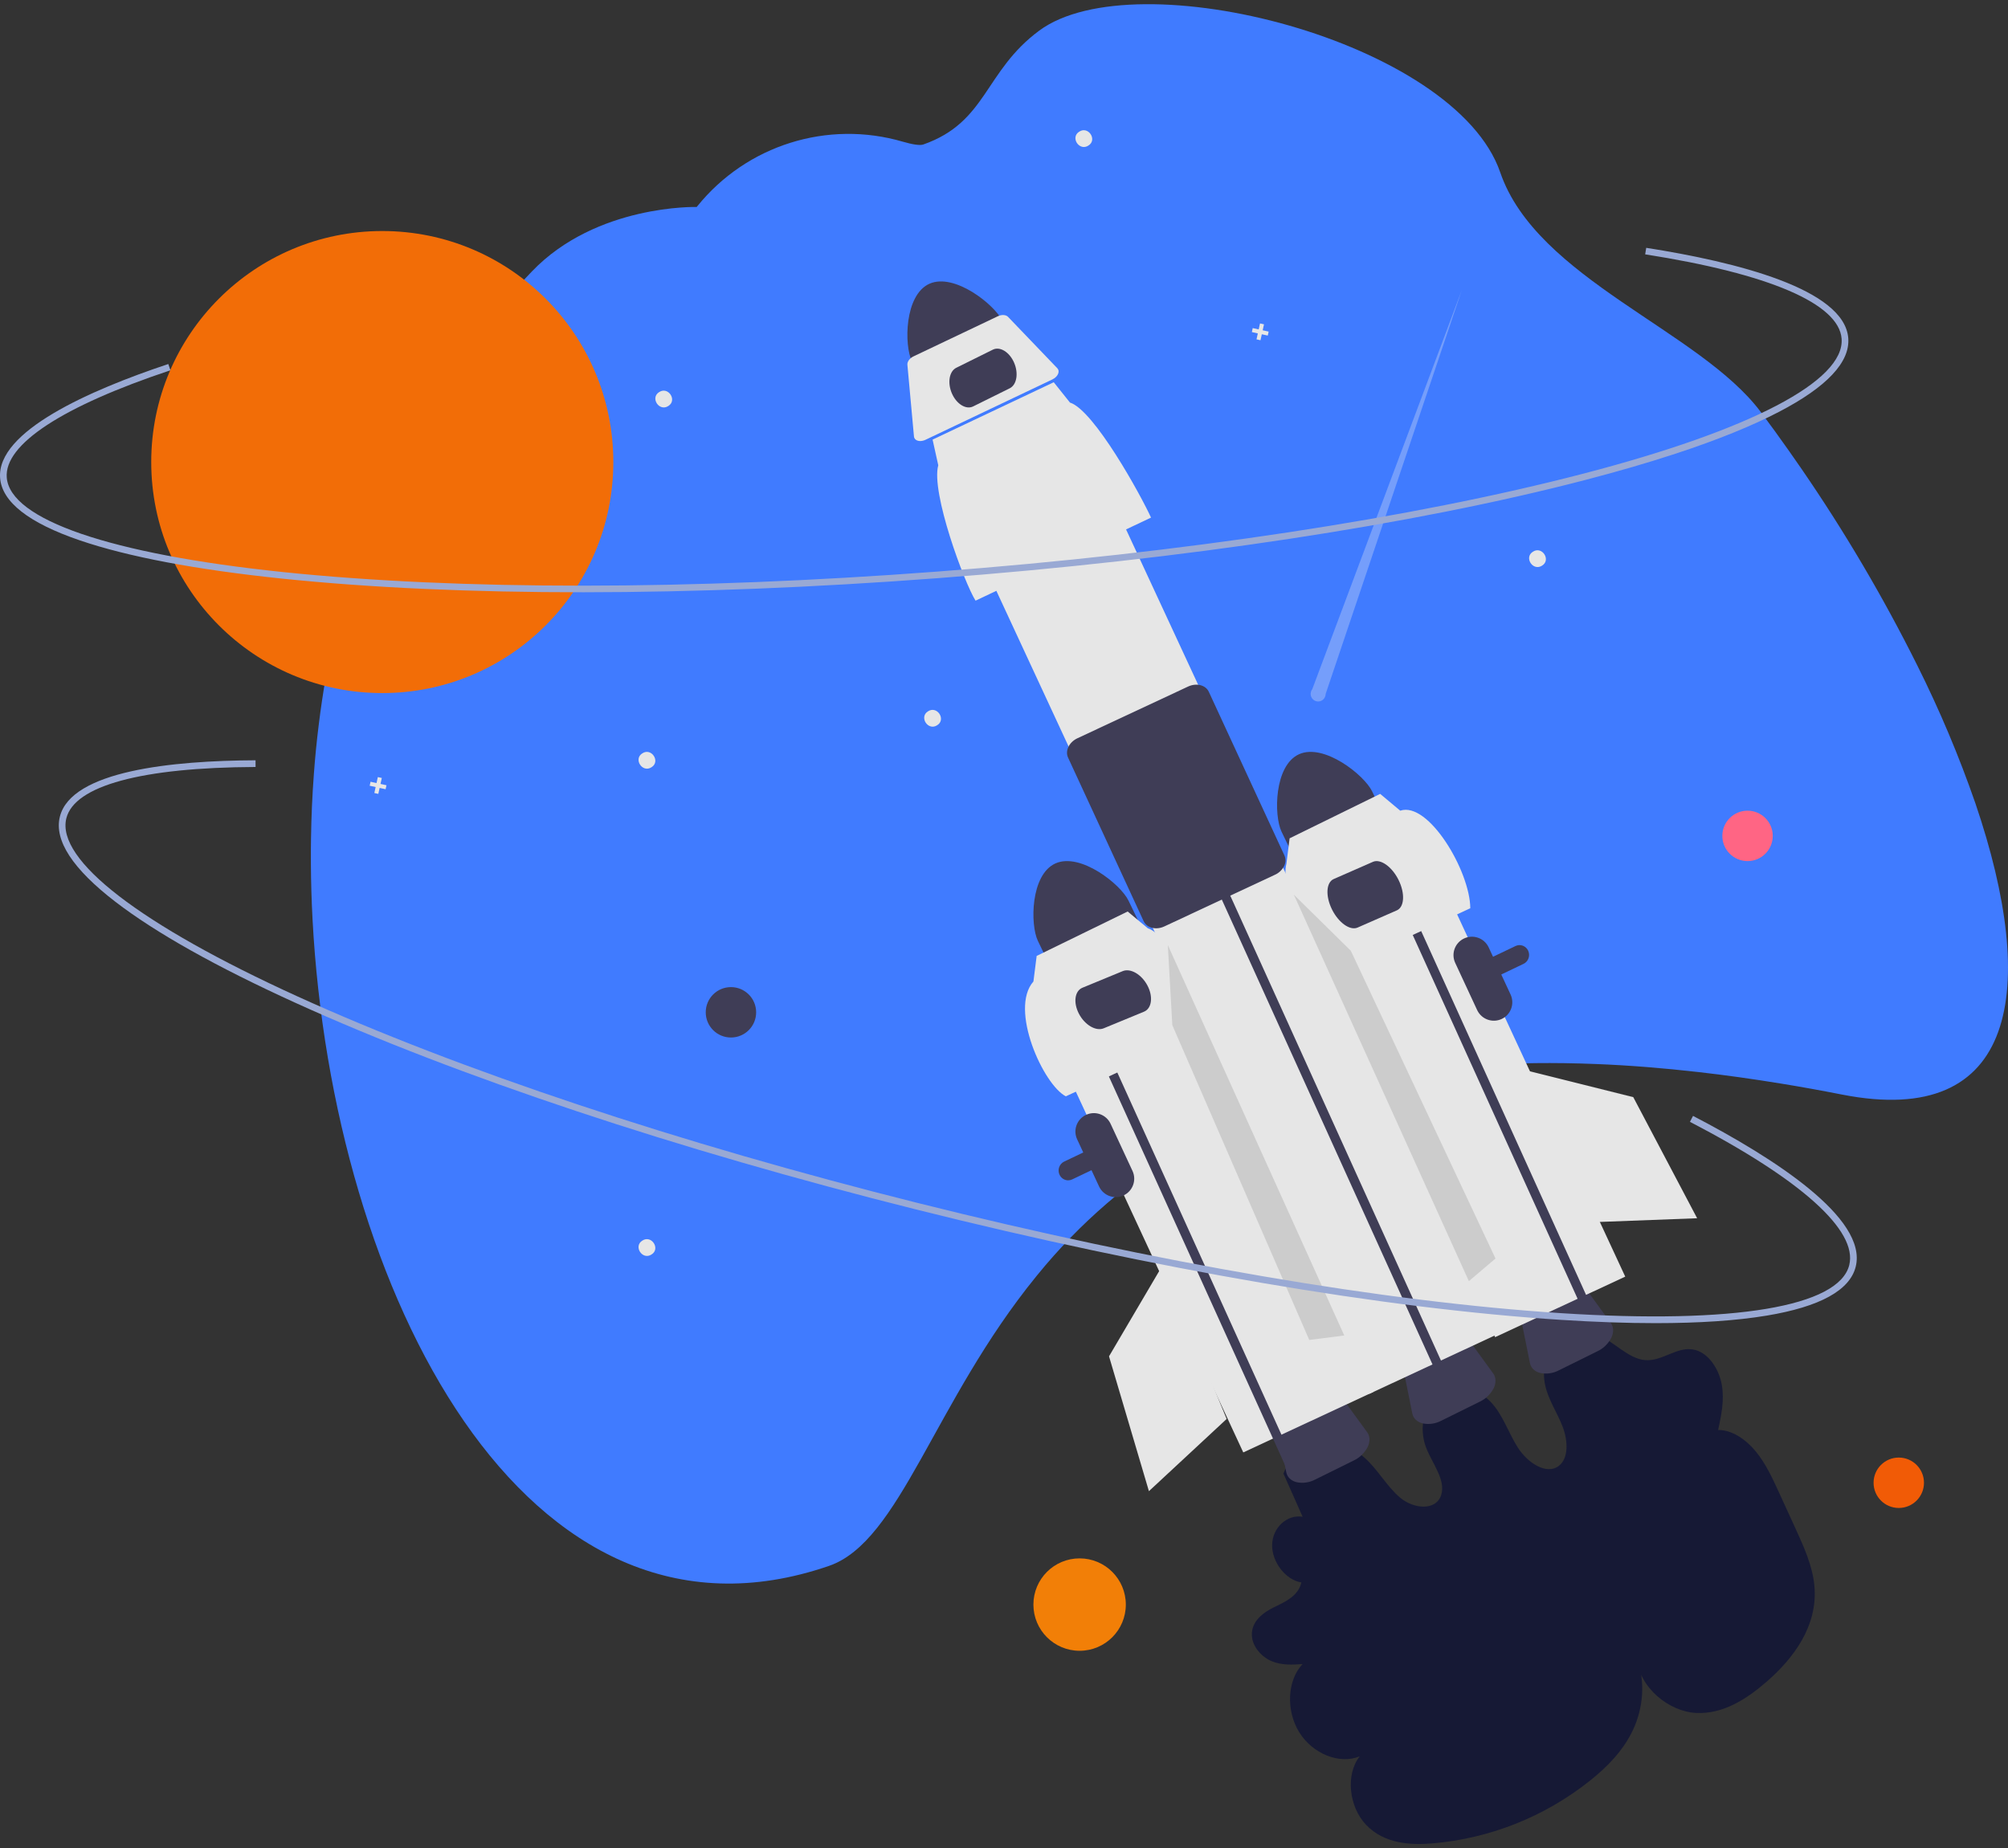 <?xml version="1.0" encoding="UTF-8"?>
<svg width="239px" height="220px" viewBox="0 0 239 220" version="1.1" xmlns="http://www.w3.org/2000/svg" xmlns:xlink="http://www.w3.org/1999/xlink">
    <rect x="0" y="0" width="239" height="220" fill="#333333" stroke="none"/>
    <title>img-reduced time</title>
    <g id="Staff-Augmentation" stroke="none" stroke-width="1" fill="none" fill-rule="evenodd">
        <g id="Staff-Augmentation-Copy" transform="translate(-1215, -3529)" fill-rule="nonzero">
            <g id="img-reduced-time" transform="translate(1215, 3529.5)">
                <path d="M152.754,174.89 L155.042,180.045 C153.182,179.747 151.453,181.343 151.414,183.393 C151.375,185.442 153.034,187.574 154.894,187.865 C154.539,189.457 153.004,190.158 151.673,190.801 C150.341,191.444 148.906,192.511 149.005,194.206 C149.084,195.568 150.205,196.769 151.395,197.253 C152.585,197.736 153.834,197.662 155.039,197.581 C153.213,199.5 153.035,203.107 154.638,205.695 C156.242,208.283 159.446,209.557 161.844,208.561 C160.149,210.679 160.517,214.557 162.621,216.742 C164.741,218.945 167.813,219.159 170.499,218.926 C177.34,218.346 183.857,215.751 189.237,211.467 C191.29,209.828 193.209,207.9 194.38,205.385 C195.551,202.871 195.897,199.687 194.805,196.826 C195.1,200.41 198.671,203.241 201.884,203.4 C205.097,203.558 207.903,201.74 210.287,199.667 C213.457,196.91 216.392,193.045 215.957,188.277 C215.742,185.917 214.715,183.646 213.709,181.447 L211.757,177.184 C210.969,175.463 210.163,173.712 208.977,172.268 C207.792,170.824 206.146,169.706 204.499,169.716 C204.875,167.988 205.253,166.195 204.938,164.358 C204.622,162.522 203.414,160.621 201.77,160.191 C199.678,159.643 197.906,161.582 195.802,161.4 C193.778,161.224 192.105,159.183 190.14,158.374 C188.486,157.656 186.565,157.989 185.248,159.224 C184.002,160.446 183.482,162.511 183.93,164.464 C184.321,166.176 185.364,167.685 185.996,169.335 C186.629,170.986 186.727,173.108 185.512,174.009 C184.046,175.097 181.814,173.617 180.668,171.826 C179.523,170.036 178.865,167.867 177.416,166.362 C175.707,164.584 173.03,164.168 171.27,165.405 C169.509,166.642 168.836,169.413 169.724,171.768 C170.449,173.694 172.112,175.642 171.535,177.455 C170.926,179.372 168.26,179.129 166.651,177.775 C165.043,176.42 163.975,174.38 162.387,172.995 C160.773,171.589 158.666,170.972 156.817,171.366 C154.91,171.81 153.361,173.201 152.707,175.055" id="Path" fill="#161935"></path>
                <path d="M190.122,160.351 L185.547,162.614 C184.86,162.975 184.08,163.087 183.327,162.932 C182.663,162.765 182.214,162.333 182.096,161.746 L181.032,156.454 C180.831,155.456 181.607,154.275 182.878,153.646 L185.405,152.397 C186.676,151.768 188.025,151.898 188.612,152.705 L191.725,156.984 C192.07,157.458 192.091,158.102 191.783,158.75 C191.408,159.463 190.825,160.025 190.122,160.351 L190.122,160.351 Z" id="Path" fill="#3F3D56"></path>
                <path d="M42.817,64.765 C47.29,52.465 54.272,41.238 63.314,31.805 C70.986,23.804 82.925,24.137 82.925,24.137 L82.993,24.052 C88.869,16.773 98.517,13.745 107.471,16.37 C108.61,16.698 109.485,16.843 109.902,16.697 C117.494,14.028 117.137,8.003 123.688,3.149 C135.157,-5.35 173.201,4.385 178.565,20.024 C182.913,32.699 202.321,38.842 209.571,48.537 C210.705,50.053 211.818,51.587 212.909,53.138 C213.42,53.858 213.926,54.584 214.426,55.316 C219.563,62.789 224.172,70.616 228.218,78.738 C230.871,84.044 233.177,89.519 235.121,95.127 C242.682,117.334 240.097,133.879 219.247,129.792 C216.779,129.306 214.37,128.872 212.02,128.489 C208.618,127.932 205.334,127.473 202.169,127.114 C197.907,126.627 193.853,126.308 190.005,126.157 C188.711,126.105 187.441,126.07 186.195,126.052 C167.769,125.795 154.101,129.279 143.689,134.687 C141.924,135.602 140.251,136.569 138.671,137.59 C136.257,139.14 133.952,140.855 131.773,142.723 C128.757,145.322 125.976,148.185 123.463,151.277 L123.325,151.447 C111.146,166.412 107.138,182.98 98.666,185.897 C62.452,198.368 39.549,153.158 37.2,108.933 C37.081,106.704 37.016,104.482 37.003,102.266 C36.996,101.276 37,100.288 37.018,99.303 C37.055,96.733 37.168,94.179 37.357,91.657 C37.427,90.692 37.509,89.733 37.602,88.778 C37.705,87.749 37.816,86.726 37.945,85.71 C38.867,78.258 40.478,71.168 42.817,64.765 Z" id="Path" fill="#407BFF"></path>
                <path d="M154.626,89.275 C151.652,90.606 151.603,96.57 152.535,98.502 L154.226,102 L165,97.187 L163.31,93.689 C162.375,91.758 157.603,87.948 154.626,89.275 Z" id="Path" fill="#3F3D56"></path>
                <path d="M127.138,140 C126.766,140 126.418,139.814 126.205,139.501 C125.993,139.188 125.942,138.787 126.069,138.429 C126.172,138.137 126.384,137.9 126.658,137.77 L180.384,112.109 C180.657,111.978 180.97,111.965 181.253,112.071 C181.537,112.177 181.767,112.395 181.894,112.676 C182.158,113.262 181.911,113.957 181.342,114.229 L181.342,114.229 L127.617,139.89 C127.467,139.962 127.303,140 127.138,140 Z" id="Path" fill="#3F3D56"></path>
                <polygon id="Rectangle" fill="#E6E6E6" transform="translate(173.552, 128.89) rotate(-24.92) translate(-173.552, -128.89)" points="165.025 100.036 182.106 100.028 182.079 157.743 164.998 157.751"></polygon>
                <path d="M110.626,33.275 C107.652,34.606 107.603,40.57 108.535,42.502 L110.226,46 L121,41.187 L119.31,37.689 C118.375,35.758 113.603,31.948 110.626,33.275 Z" id="Path" fill="#3F3D56"></path>
                <path d="M176.122,166.351 L171.547,168.614 C170.86,168.975 170.08,169.087 169.327,168.932 C168.663,168.765 168.214,168.333 168.096,167.746 L167.032,162.454 C166.831,161.456 167.607,160.275 168.878,159.646 L171.405,158.397 C172.676,157.768 174.025,157.898 174.612,158.705 L177.725,162.984 C178.07,163.458 178.091,164.102 177.783,164.75 C177.408,165.463 176.825,166.025 176.122,166.351 L176.122,166.351 Z" id="Path" fill="#3F3D56"></path>
                <path d="M161.122,173.351 L156.547,175.614 C155.86,175.975 155.08,176.087 154.327,175.932 C153.663,175.765 153.214,175.333 153.096,174.746 L152.032,169.454 C151.831,168.456 152.607,167.275 153.878,166.646 L156.405,165.397 C157.676,164.768 159.025,164.898 159.612,165.705 L162.725,169.984 C163.07,170.458 163.091,171.102 162.783,171.75 C162.408,172.463 161.825,173.025 161.122,173.351 L161.122,173.351 Z" id="Path" fill="#3F3D56"></path>
                <polygon id="Rectangle" fill="#E6E6E6" transform="translate(146.142, 108.913) rotate(-24.92) translate(-146.142, -108.913)" points="137.629 50.585 154.71 50.577 154.655 167.241 137.574 167.249"></polygon>
                <polyline id="Path" fill="#3F3D56" points="145.749 107.292 144 103.462 145.007 103 146.751 106.818 172 162.535 170.994 163"></polyline>
                <polyline id="Path" fill="#3F3D56" points="164.749 103.292 163 99.462 164.007 99 165.751 102.818 191 158.535 189.994 159"></polyline>
                <path d="M137,61.112 L116.114,71 C114.784,68.892 110.776,58.089 111.676,54.884 L111,51.828 L125.421,45 L127.352,47.42 C130.217,48.316 135.795,58.462 137,61.112 Z" id="Path" fill="#E6E6E6"></path>
                <path d="M125.259,44.665 L110.156,51.851 C109.599,52.116 109.005,52.018 108.83,51.633 C108.805,51.577 108.79,51.518 108.784,51.457 L108.002,42.917 C107.969,42.551 108.274,42.137 108.741,41.915 L118.757,37.149 C119.223,36.927 119.73,36.955 119.981,37.217 L125.85,43.337 C126.15,43.65 125.987,44.185 125.485,44.533 C125.413,44.583 125.338,44.627 125.259,44.665 Z" id="Path" fill="#E6E6E6"></path>
                <path d="M137.61,110 C137.45,110 137.292,109.982 137.137,109.944 C136.694,109.852 136.319,109.559 136.121,109.151 L127.123,89.676 C126.751,88.87 127.251,87.839 128.238,87.378 L141.413,81.222 C142.4,80.761 143.506,81.042 143.878,81.848 L152.876,101.323 C153.058,101.738 153.039,102.215 152.824,102.615 C152.593,103.061 152.218,103.416 151.761,103.621 L138.586,109.776 C138.281,109.921 137.948,109.998 137.61,110 Z" id="Path" fill="#3F3D56"></path>
                <polygon id="Rectangle" fill="#E6E6E6" transform="translate(143.576, 142.609) rotate(-24.92) translate(-143.576, -142.609)" points="135.048 113.756 152.129 113.748 152.102 171.463 135.022 171.471"></polygon>
                <path d="M120.179,45.722 L115.826,47.879 C114.986,48.295 113.852,47.602 113.3,46.333 C112.747,45.065 112.981,43.694 113.821,43.278 L118.174,41.121 C119.014,40.705 120.148,41.398 120.7,42.667 C121.253,43.935 121.019,45.306 120.179,45.722 Z" id="Path" fill="#3F3D56"></path>
                <path d="M125.626,102.275 C122.652,103.606 122.603,109.57 123.535,111.502 L125.226,115 L136,110.187 L134.31,106.689 C133.375,104.758 128.603,100.948 125.626,102.275 Z" id="Path" fill="#3F3D56"></path>
                <path d="M77.544,90.829 C76.461,91.539 75.353,89.849 76.457,89.171 C77.539,88.461 78.647,90.151 77.544,90.829 Z" id="Path" fill="#E6E6E6"></path>
                <path d="M183.544,66.829 C182.461,67.539 181.353,65.849 182.457,65.171 C183.539,64.461 184.647,66.151 183.544,66.829 Z" id="Path" fill="#E6E6E6"></path>
                <path d="M111.544,85.829 C110.461,86.539 109.353,84.849 110.457,84.171 C111.539,83.461 112.647,85.151 111.544,85.829 Z" id="Path" fill="#E6E6E6"></path>
                <path d="M77.544,148.829 C76.461,149.539 75.353,147.849 76.457,147.171 C77.539,146.461 78.647,148.151 77.544,148.829 Z" id="Path" fill="#E6E6E6"></path>
                <path d="M129.544,16.829 C128.461,17.539 127.353,15.849 128.457,15.171 C129.539,14.461 130.647,16.151 129.544,16.829 Z" id="Path" fill="#E6E6E6"></path>
                <path d="M79.544,47.829 C78.461,48.539 77.353,46.849 78.457,46.171 C79.539,45.461 80.647,47.151 79.544,47.829 Z" id="Path" fill="#E6E6E6"></path>
                <polygon id="Path" fill="#E6E6E6" points="151 38.971 150.289 38.815 150.445 38.104 149.971 38 149.815 38.711 149.104 38.555 149 39.029 149.711 39.185 149.555 39.896 150.029 40 150.185 39.289 150.896 39.445"></polygon>
                <polygon id="Path" fill="#E6E6E6" points="46 92.971 45.289 92.815 45.445 92.104 44.971 92 44.815 92.711 44.104 92.555 44 93.029 44.711 93.185 44.555 93.896 45.029 94 45.185 93.289 45.896 93.445"></polygon>
                <path d="M178.73,120.796 C177.631,121.305 176.327,120.829 175.815,119.731 L173.204,114.115 C172.695,113.017 173.172,111.715 174.271,111.205 C175.369,110.695 176.673,111.17 177.185,112.267 L179.796,117.883 C180.305,118.982 179.828,120.285 178.73,120.796 Z" id="Path" fill="#3F3D56"></path>
                <path d="M133.73,141.796 C132.631,142.305 131.327,141.829 130.815,140.731 L128.204,135.115 C127.695,134.017 128.172,132.715 129.271,132.205 C130.369,131.695 131.673,132.17 132.185,133.267 L134.796,138.883 C135.305,139.982 134.828,141.285 133.73,141.796 L133.73,141.796 Z" id="Path" fill="#3F3D56"></path>
                <path d="M175,107.612 L156.949,116 C155.799,114.212 152.335,105.049 153.113,102.33 L153.494,99.288 L164.273,94 L166.661,95.998 C170.026,94.86 174.973,103.2 175,107.612 Z" id="Path" fill="#E6E6E6"></path>
                <path d="M166.257,107.864 L161.587,109.912 C160.686,110.307 159.315,109.333 158.531,107.741 C157.747,106.148 157.842,104.531 158.743,104.136 L163.413,102.088 C164.314,101.693 165.685,102.667 166.469,104.259 C167.253,105.852 167.158,107.469 166.257,107.864 Z" id="Path" fill="#3F3D56"></path>
                <polyline id="Path" fill="#3F3D56" points="127.749 118.292 126 114.462 127.007 114 128.751 117.818 154 173.535 152.994 174"></polyline>
                <path d="M145,121.612 L126.858,130 C124.182,128.625 120.091,119.627 123.003,116.33 L123.387,113.288 L134.219,108 L136.619,109.998 C139.108,110.758 143.954,119.365 145,121.612 Z" id="Path" fill="#E6E6E6"></path>
                <path d="M136.164,119.926 L131.367,121.903 C130.441,122.284 129.12,121.511 128.422,120.18 C127.725,118.849 127.911,117.455 128.836,117.074 L133.633,115.097 C134.559,114.716 135.88,115.489 136.578,116.82 C137.275,118.151 137.089,119.545 136.164,119.926 Z" id="Path" fill="#3F3D56"></path>
                <circle id="Oval" fill="#F26D07" cx="45.5" cy="54.5" r="27.5"></circle>
                <path d="M157.783,82.107 L174,34 L156.193,81.532 C155.951,81.841 155.935,82.275 156.153,82.602 C156.372,82.93 156.774,83.075 157.147,82.962 C157.52,82.849 157.778,82.503 157.783,82.107 L157.783,82.107 Z" id="Path" fill="#F0F0F0" opacity="0.3"></path>
                <path d="M199.472,53.491 C196.227,54.558 192.629,55.606 188.679,56.635 C168.248,61.958 140.861,66.109 111.565,68.326 C82.269,70.542 54.562,70.558 33.551,68.372 C23.315,67.306 15.219,65.774 9.488,63.817 C3.421,61.745 0.233,59.249 0.012,56.398 C-0.417,50.842 10.662,45.953 20.032,42.83 L20.286,43.575 C7.419,47.864 0.5,52.397 0.804,56.338 C1.192,61.357 13.158,65.458 33.634,67.59 C54.599,69.772 82.254,69.755 111.504,67.542 C140.754,65.329 168.09,61.186 188.477,55.875 C208.387,50.689 219.583,44.836 219.195,39.816 C218.873,35.648 210.57,32.083 195.815,29.776 L195.939,29 C206.66,30.676 219.535,33.902 219.988,39.756 C220.208,42.607 217.441,45.554 211.762,48.514 C208.525,50.202 204.412,51.867 199.472,53.491 Z" id="Path" fill="#99A9D4"></path>
                <circle id="Oval" fill="#FF6584" cx="208" cy="99" r="3"></circle>
                <circle id="Oval" fill="#F15B06" cx="226" cy="176" r="3"></circle>
                <circle id="Oval" fill="#F27F07" cx="128.5" cy="190.5" r="5.5"></circle>
                <circle id="Oval" fill="#3F3D56" cx="87" cy="120" r="3"></circle>
                <polygon id="Path" fill="#E6E6E6" points="182 127 194.397 130.098 202 144.513 189.146 145"></polygon>
                <polygon id="Path" fill="#CCCCCC" points="154 106 160.78 112.674 178 149.305 174.83 152"></polygon>
                <polygon id="Path" fill="#CCCCCC" points="139 112 139.533 121.528 155.833 159 160 158.468"></polygon>
                <polygon id="Path" fill="#E6E6E6" points="138.442 150 132 160.949 136.749 177 146 168.406"></polygon>
                <path d="M197.062,157 C193.647,157 189.904,156.87 185.834,156.611 C164.778,155.269 137.505,150.601 109.038,143.468 C80.571,136.334 54.311,127.588 35.096,118.84 C25.735,114.578 18.551,110.544 13.743,106.85 C8.653,102.939 6.427,99.53 7.125,96.718 C8.487,91.239 20.542,90.041 30.416,90 L30.419,90.797 C16.86,90.853 8.861,93.024 7.895,96.911 C6.665,101.861 16.699,109.589 35.423,118.114 C54.596,126.843 80.808,135.573 109.23,142.695 C137.652,149.816 164.875,154.476 185.884,155.816 C206.401,157.125 218.875,155.036 220.105,150.086 C221.126,145.975 214.393,139.921 201.145,133.036 L201.51,132.329 C211.136,137.331 222.309,144.506 220.875,150.279 C220.176,153.091 216.615,155.049 210.292,156.101 C206.687,156.7 202.26,157 197.062,157 Z" id="Path" fill="#99A9D4"></path>
            </g>
        </g>
    </g>
</svg>